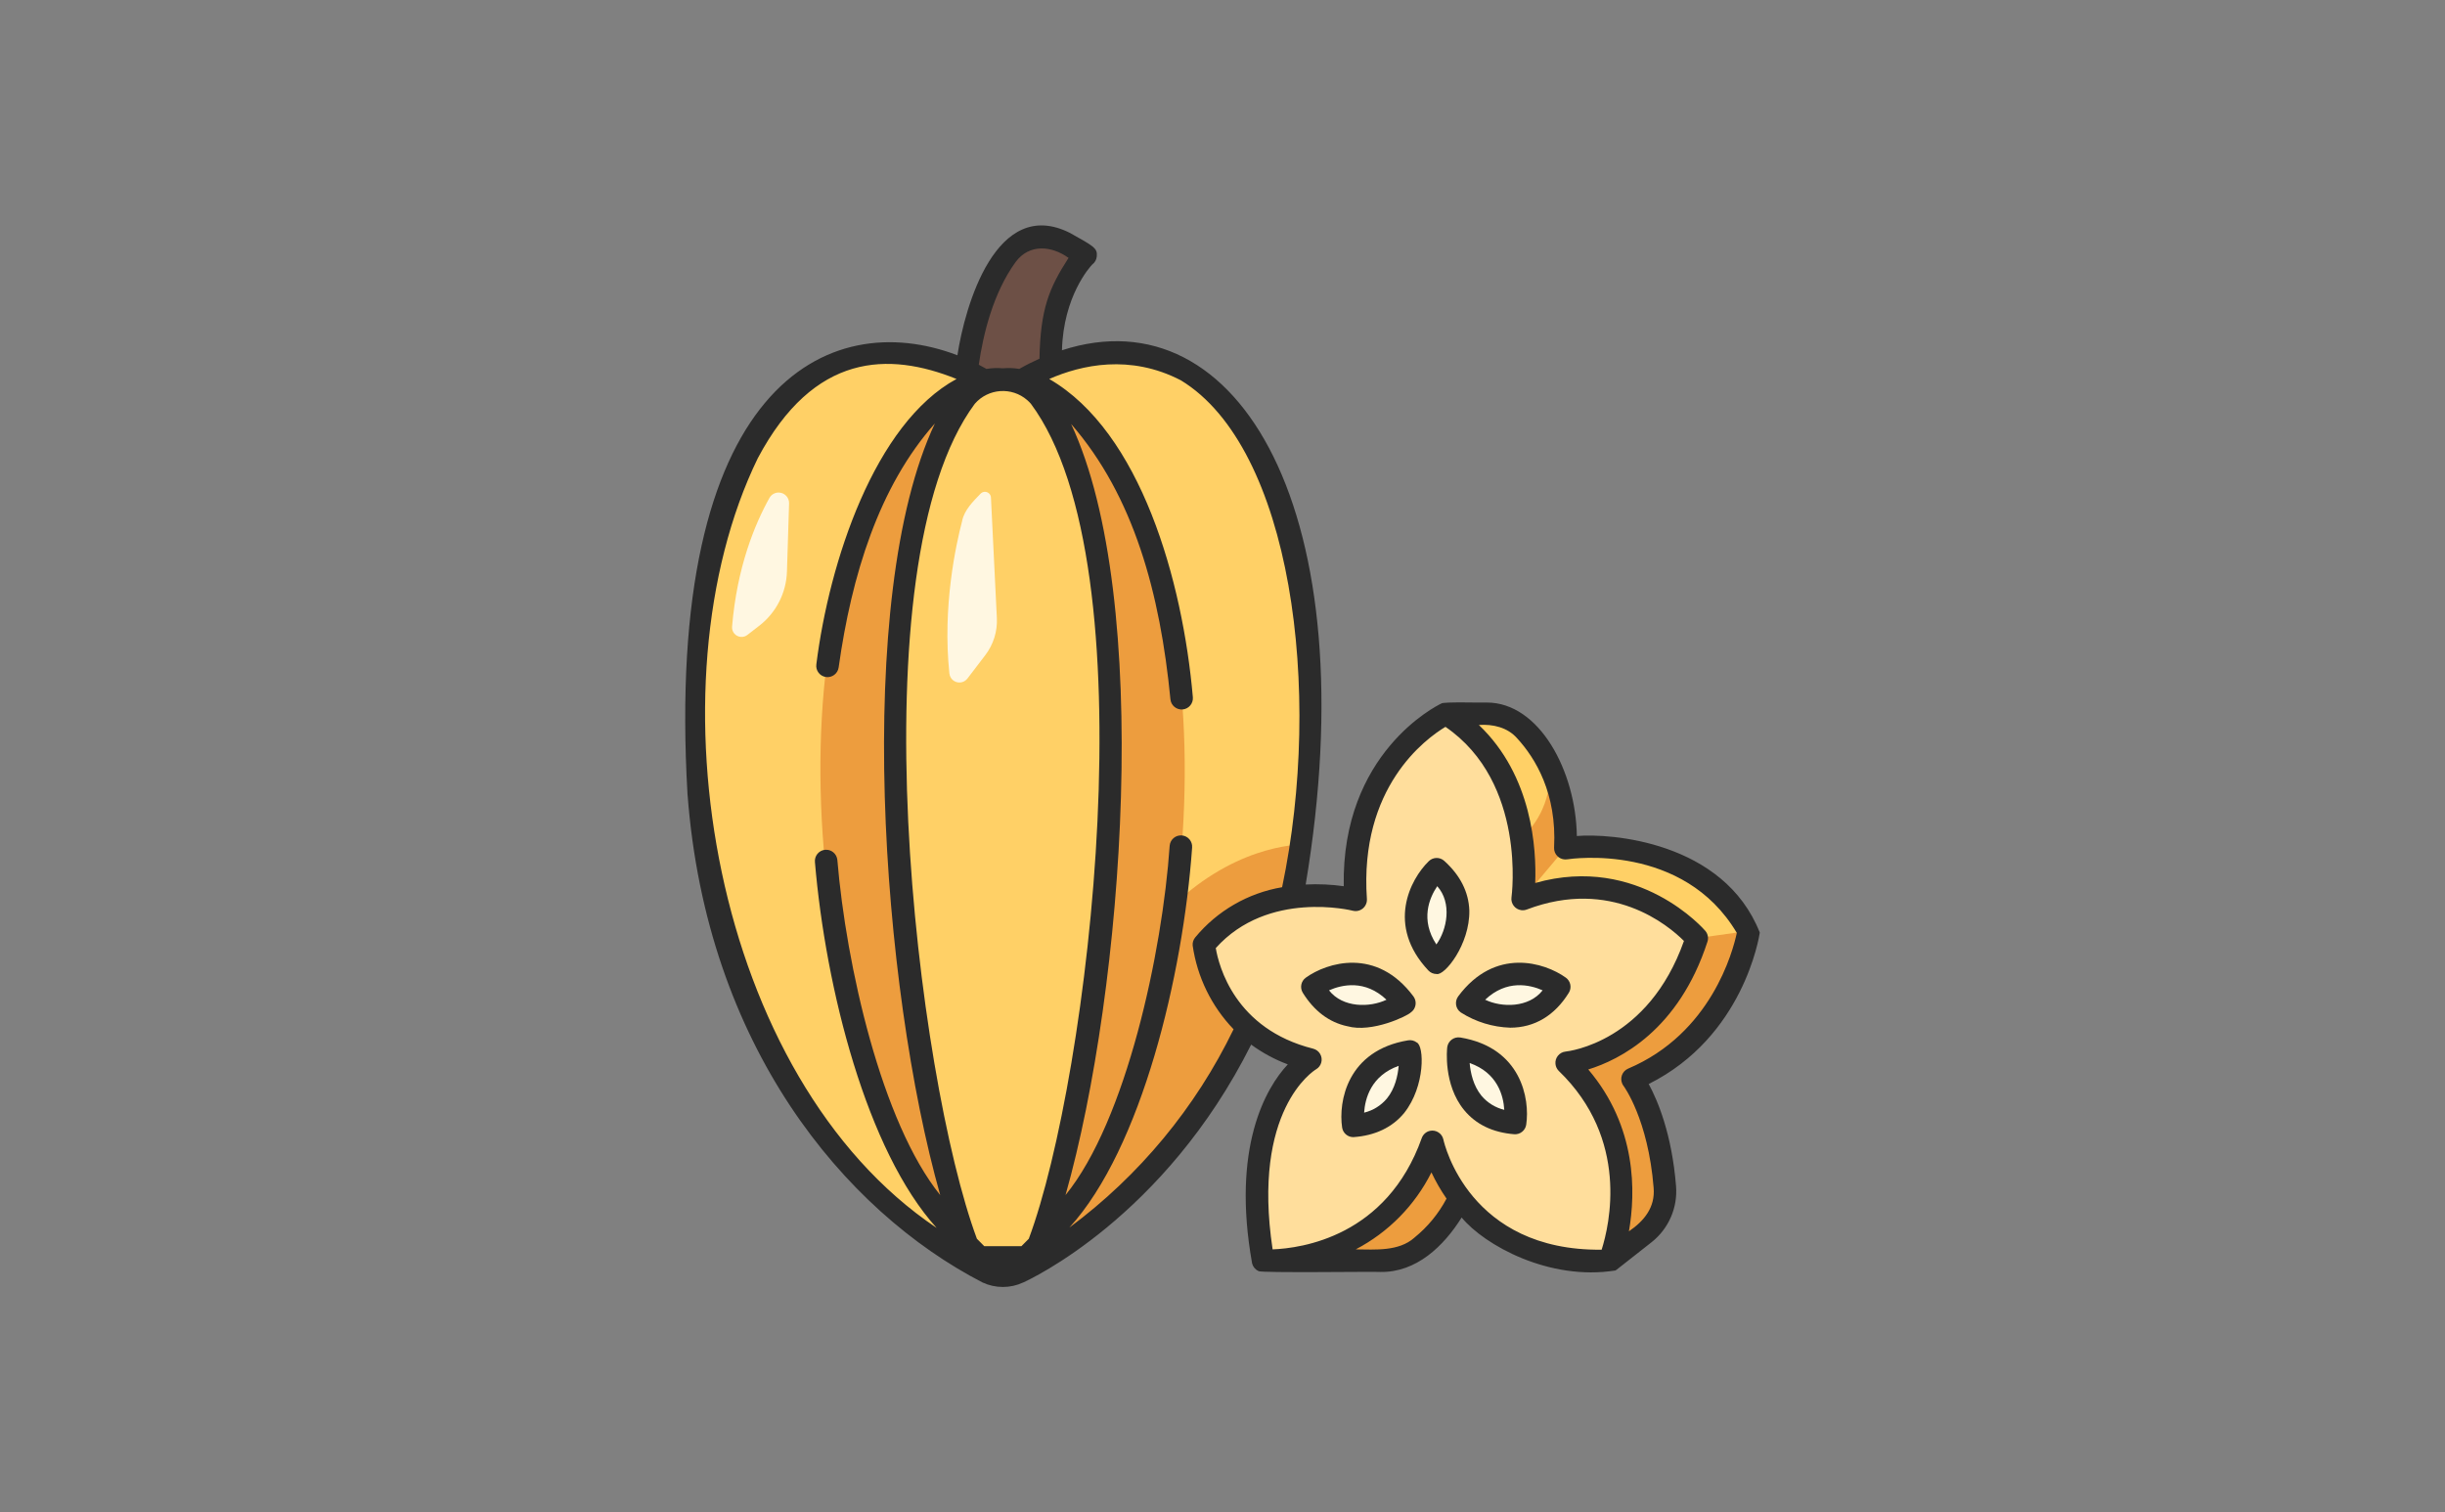 <?xml version="1.0" encoding="UTF-8"?><svg id="Layer_1" xmlns="http://www.w3.org/2000/svg" viewBox="0 0 1001.39 619.39"><rect x="0" y="0" width="1001.39" height="619.39" fill="#808080" stroke="none"/><defs><style>.cls-1{fill:#ffde9c;}.cls-2{fill:#fff7e1;}.cls-3{fill:#2b2b2b;}.cls-4{fill:#ed9d3e;}.cls-5{fill:#ffd066;}.cls-6{fill:#6d5046;}</style></defs><path class="cls-4" d="M517.29,516.33h48.08c16.74,0,30.11-15.95,36.32-35.91l-14.8-25.6-69.6,61.51h0Z"/><path class="cls-5" d="M592.2,292.32h16.73c13.48.34,19.81,10.28,26.13,22.32l6.05,32.77s51.62-8.05,75.08,33.86c-23.06,29.57-50.27,49.81-84.12,55.09-13.74-42.91-34.1-104.25-39.87-144.04h0Z"/><path class="cls-4" d="M620.61,400.66c18.35,58.5,38.66,115.7,38.66,115.7l14.26-11.2c5.79-4.56,8.92-11.7,8.33-19.05-2.42-30.16-13.27-44.18-13.27-44.18,41.23-17.43,47.6-60.67,47.6-60.67l-21.26,2.99-74.32,16.41Z"/><path class="cls-6" d="M412.24,104.59c5.46-7.49,15.65-9.73,23.75-5.21,4.74,2.64,8.99,5.1,8.62,5.22-.8.27-21.67,21.94-11.51,62.08h-38.27s-.19-37.87,17.4-62.09h0Z"/><path class="cls-4" d="M641.11,347.41c.75-11.26-1.33-22.52-6.05-32.77-.04,30.06-26.37,37.23-28.91,37.84,1.73,6.14,3.57,12.45,5.48,18.87l11.97-3.14,17.5-20.81h0Z"/><path class="cls-5" d="M408.33,159.35c-52.91-36.15-132.35-14.99-122.14,165.71,11.68,148.28,118.05,195.94,118.05,195.94l4.08-361.66h0Z"/><path class="cls-5" d="M413.15,159.35c68.62-46.03,139.82,14.11,119.8,186.47l-116.05,146.35-3.76-332.82h0Z"/><path class="cls-4" d="M417.24,521.01s96.35-43.18,115.72-175.19c-10.79.62-39.06,5.59-64.87,38.76l-50.96,126.27.12,10.16h0Z"/><path class="cls-4" d="M458.19,193.32c-26.07-46.83-65.31-51.95-94.9,0-51.2,82.45-25.67,269.43,38,321.69h18.91c64.02-52.6,88.44-238.54,38-321.69h0Z"/><path class="cls-5" d="M425.72,161.19c-7.06-8.28-19.5-9.26-27.78-2.19-.79.67-1.52,1.41-2.19,2.19-35.97,41.92-29.74,161.46-23.95,233.09,3.64,45.07,15.46,88.63,25.13,118.18,2.49,7.62,10.69,11.79,18.31,9.3,4.41-1.44,7.86-4.89,9.3-9.3,28.93-76.91,49.78-290.61,1.19-351.27h0Z"/><path class="cls-1" d="M493.07,386.87s3.14,36.97,43.61,47.11c0,0-30.52,17.8-19.4,82.34,0,0,51.04,3.04,69.36-48.65,0,0,10.87,51.24,72.63,48.68,0,0,18.65-46.07-17.67-81.07,0,0,37.95-3.6,53.33-51.04,0,0-27.48-32.72-71.32-16.03,0,0,7.52-51.69-31.41-75.9,0,0-40.89,19.63-36.97,76.23,0,0-38.6-10.14-62.16,18.32h0Z"/><path class="cls-2" d="M597.32,429.47s-3.32,28.31,23.2,30.48c0,0,3.9-25.99-23.2-30.48Z"/><path class="cls-2" d="M577.46,430.63s3.32,28.31-23.2,30.48c0,0-3.9-25.99,23.2-30.48Z"/><path class="cls-2" d="M575.21,410.85s-23.68,15.89-37.72-6.71c0,0,21.34-15.35,37.72,6.71Z"/><path class="cls-2" d="M600.92,410.85s23.68,15.89,37.72-6.71c0,0-21.34-15.35-37.72,6.71h0Z"/><path class="cls-2" d="M588.37,394.3s19.81-20.5.04-38.31c0,0-18.86,18.31-.04,38.31Z"/><path class="cls-2" d="M394.09,213.26c-2.58,9.82-8.15,35.24-5.25,62.57.23,2.27,2.26,3.92,4.53,3.68,1.14-.11,2.17-.7,2.86-1.61l7.32-9.59c3.32-4.35,5-9.73,4.73-15.19l-2.42-49.34c-.06-1.36-1.22-2.41-2.58-2.35-.64.03-1.24.31-1.68.77-2.99,3.09-6.55,6.59-7.53,11.05h0Z"/><path class="cls-2" d="M315.13,203.94c-6,10.78-13.3,28.43-15.3,52.74-.16,2.15,1.45,4.01,3.6,4.17.96.07,1.91-.21,2.66-.8l4.89-3.78c6.9-5.33,11.06-13.47,11.33-22.19l.87-27.92c.07-2.37-1.79-4.35-4.16-4.43-1.61-.05-3.1.8-3.88,2.2h0Z"/><path class="cls-3" d="M281.6,325.43c7.78,102.83,63.97,170.45,120.76,199.8,5.31,2.49,11.45,2.49,16.76,0,2.38-1.07,57.81-26.55,93.31-97.4,4.61,3.37,9.66,6.1,15.01,8.1-9.08,9.65-23.11,34.14-14.61,81.57.37,1.38,1.35,2.53,2.66,3.09.72.84,47.78.14,49.87.36,14.74.23,25.91-10.54,33.28-22.3,9.39,11.37,35.92,26.02,62.97,21.69.18-.1.34-.22.51-.33l14.25-11.2c7.02-5.5,10.8-14.16,10.08-23.04-1.72-21.41-7.56-35.11-11.2-41.8,38.79-19.36,45.23-60.21,45.5-62.01-14.81-37.54-61.57-40.73-74.93-39.56-.4-26.6-15.36-54.71-36.9-54.67-1.04.15-18.3-.41-18.65.43-1.84.86-40.88,20.22-39.92,74.8-5.16-.73-10.38-.96-15.59-.7,25.37-151.73-27.17-242.4-99.82-218.81.6-22.16,11.41-34.09,12.39-35.11,1.07-.78,1.75-1.99,1.87-3.3.31-3.36-.97-4.07-10.99-9.65-30.23-15.21-43.04,30.11-46.09,50.11-52.87-20.19-120.3,11.99-110.53,179.96h0ZM579.29,506.91c-6.43,5.69-16.01,4.84-24.03,4.79,13.39-7,24.24-18.02,31.01-31.53,1.76,3.75,3.82,7.34,6.18,10.74-3.27,6.17-7.74,11.61-13.17,15.99h0ZM621.35,302.36c7.55,8.22,16.32,22.66,15.15,44.8-.11,2.57,1.88,4.73,4.45,4.84.29.01.57,0,.86-.04,1.95-.3,47.61-6.82,69.53,30.12-1.59,7.51-10.5,41.21-44.54,55.6-2.36,1.03-3.43,3.79-2.39,6.14.14.32.32.63.53.91.1.13,10.07,13.57,12.33,41.74.69,7.99-3.86,13.56-10.12,17.83,2.78-15.87,3.3-42.79-16.65-66.29,12.88-3.96,37.06-16.06,48.82-52.35.49-1.51.17-3.17-.86-4.39-.28-.34-27.23-31.66-69.69-19.63.54-13.72-1.11-43.83-23.08-64.72,5.73-.41,11.76.99,15.66,5.44h0ZM554.07,373.01c2.49.63,5.01-.88,5.64-3.37.11-.46.16-.94.13-1.42-3.18-45.78,24.04-65.65,32.17-70.53,33.34,22.87,27.11,69.39,27.04,69.86-.34,2.54,1.45,4.88,3.99,5.22.75.1,1.51.02,2.22-.24,34.68-13.2,58.06,6.48,64.43,12.85-14.65,41.38-47.12,45.17-48.51,45.31-2.55.28-4.39,2.57-4.11,5.12.11,1.06.59,2.04,1.34,2.79,29.02,27.97,20.78,63.1,17.57,73.23-54.17.6-64.41-43.22-64.82-45.12-.53-2.49-2.98-4.08-5.47-3.56-1.57.33-2.85,1.46-3.39,2.97-14.37,40.37-49.22,45.12-61.08,45.58-8.61-57,16.72-73.1,17.8-73.75,2.2-1.28,2.95-4.1,1.66-6.3-.62-1.07-1.66-1.85-2.86-2.15-32.1-8.05-38.66-33.97-39.88-41.2,21.46-23.93,55.79-15.39,56.14-15.3h0,0ZM483.61,155.74c45.36,27.55,58.38,127.23,41.5,207.63-13.95,2.37-26.58,9.66-35.59,20.56-.77.93-1.15,2.13-1.04,3.33,1.86,12.9,7.72,24.9,16.75,34.29-15.54,32.1-38.61,59.97-67.25,81.22,29.63-32.48,46.57-103.52,50.27-155.63.21-2.54-1.67-4.77-4.21-4.98s-4.77,1.67-4.98,4.21h0c-2.97,43.49-17.8,112.6-42.66,143.1,24.11-85.13,35.67-244.41,2.3-315.81,25.71,29.54,36.46,69.45,40.67,112.74.24,2.53,2.49,4.4,5.02,4.16,2.49-.23,4.35-2.42,4.17-4.92-4.13-47.72-21.37-108.78-58.83-130.42,13.18-5.77,33.07-10.25,53.87.52h0ZM415.97,107.31c5.59-7.56,14.76-6.67,21.67-1.69-8.02,12.46-11.51,20.94-11.91,41.29-2.82,1.25-5.58,2.64-8.26,4.18-2.22-.37-4.48-.45-6.72-.25-2.24-.2-4.5-.11-6.73.25-.93-.53-1.98-1.11-3.14-1.71,1.81-12.61,5.9-29.42,15.09-42.07h0ZM399.25,165.37c5.52-6.34,15.14-7.01,21.48-1.49.53.46,1.03.96,1.49,1.49,49.23,66.2,23.76,275.94-.86,341.98-1.04,1.08-2.05,2.11-3.02,3.04h-15.22c-.97-.94-1.98-1.96-3.01-3.04-24.57-66.01-50.15-275.49-.86-341.98h0ZM310.37,187.66c23-43.29,53.64-43.62,81.39-32.45-33.49,18.15-52.14,74.86-57.41,116.86-.36,2.52,1.4,4.86,3.92,5.21s4.86-1.4,5.21-3.92c0-.04,0-.08.02-.12,5.27-37.56,16.44-73.92,39.4-99.82-33.53,71.21-21.94,230.88,2.18,316.04-24.09-29.86-38.54-94.28-42.13-137.28-.25-2.53-2.51-4.39-5.04-4.14-2.53.25-4.39,2.51-4.14,5.04,4.38,51.78,21.21,118.25,49.85,149.83-91.63-61.46-118.66-221.95-73.25-315.25h0Z"/><path class="cls-3" d="M598.07,424.92c-2.53-.4-4.91,1.33-5.31,3.86,0,.05-.01.1-.02.15-.08.61-1.67,15.23,6.9,25.69,4.81,5.87,11.71,9.21,20.51,9.92,2.42.19,4.57-1.51,4.94-3.91,1.57-10.55-2.03-31.58-27.02-35.72h0ZM606.8,448.82c-3.41-4.13-4.54-9.5-4.88-13.45,11.42,4.01,13.84,13.38,14.18,19.18-3.63-.87-6.89-2.88-9.3-5.73h0Z"/><path class="cls-3" d="M580.23,426.94c-1.01-.76-2.28-1.07-3.53-.86-24.98,4.14-28.59,25.17-27.01,35.72.34,2.26,2.27,3.92,4.56,3.93,8.87-.58,16.05-4.01,20.89-9.94,8.67-10.97,8.2-27.58,5.09-28.84h0ZM568.01,449.93c-2.41,2.87-5.67,4.89-9.31,5.77.37-5.75,2.8-15.14,14.15-19.17-.34,3.94-1.47,9.29-4.83,13.4h0Z"/><path class="cls-3" d="M551.78,420.29c10.14,2.87,24.73-4.25,26-5.6,2.12-1.44,2.67-4.33,1.23-6.44-.03-.04-.06-.09-.09-.13-15.1-20.33-35.45-13.93-44.11-7.7-1.97,1.42-2.5,4.12-1.23,6.18,4.67,7.5,10.79,12.11,18.2,13.7h0ZM567.86,409.45c-6.82,3.27-17.89,3.37-23.54-3.84,5.33-2.35,14.76-4.48,23.54,3.84Z"/><path class="cls-3" d="M597.21,408.11c-1.51,2.07-1.07,4.97,1,6.49.04.03.09.06.13.09,6.06,3.84,13.03,5.98,20.2,6.21,9.99-.01,18.23-4.98,24-14.31,1.28-2.06.75-4.76-1.23-6.18-8.66-6.23-29.02-12.63-44.11,7.7h0ZM631.81,405.6c-5.65,7.21-16.74,7.12-23.54,3.85,8.79-8.32,18.23-6.19,23.54-3.85Z"/><path class="cls-3" d="M588.35,398.91c3.22.9,13.68-12.02,13.44-26.01-.27-7.58-3.73-14.42-10.29-20.33-1.8-1.62-4.56-1.57-6.3.12-7.65,7.43-17.54,26.34-.19,44.78.86.92,2.07,1.44,3.33,1.45h0ZM588.65,362.96c6.11,6.83,4.06,17.73-.36,23.85-6.66-10.12-2.9-19.03.35-23.85h0,0Z"/></svg>